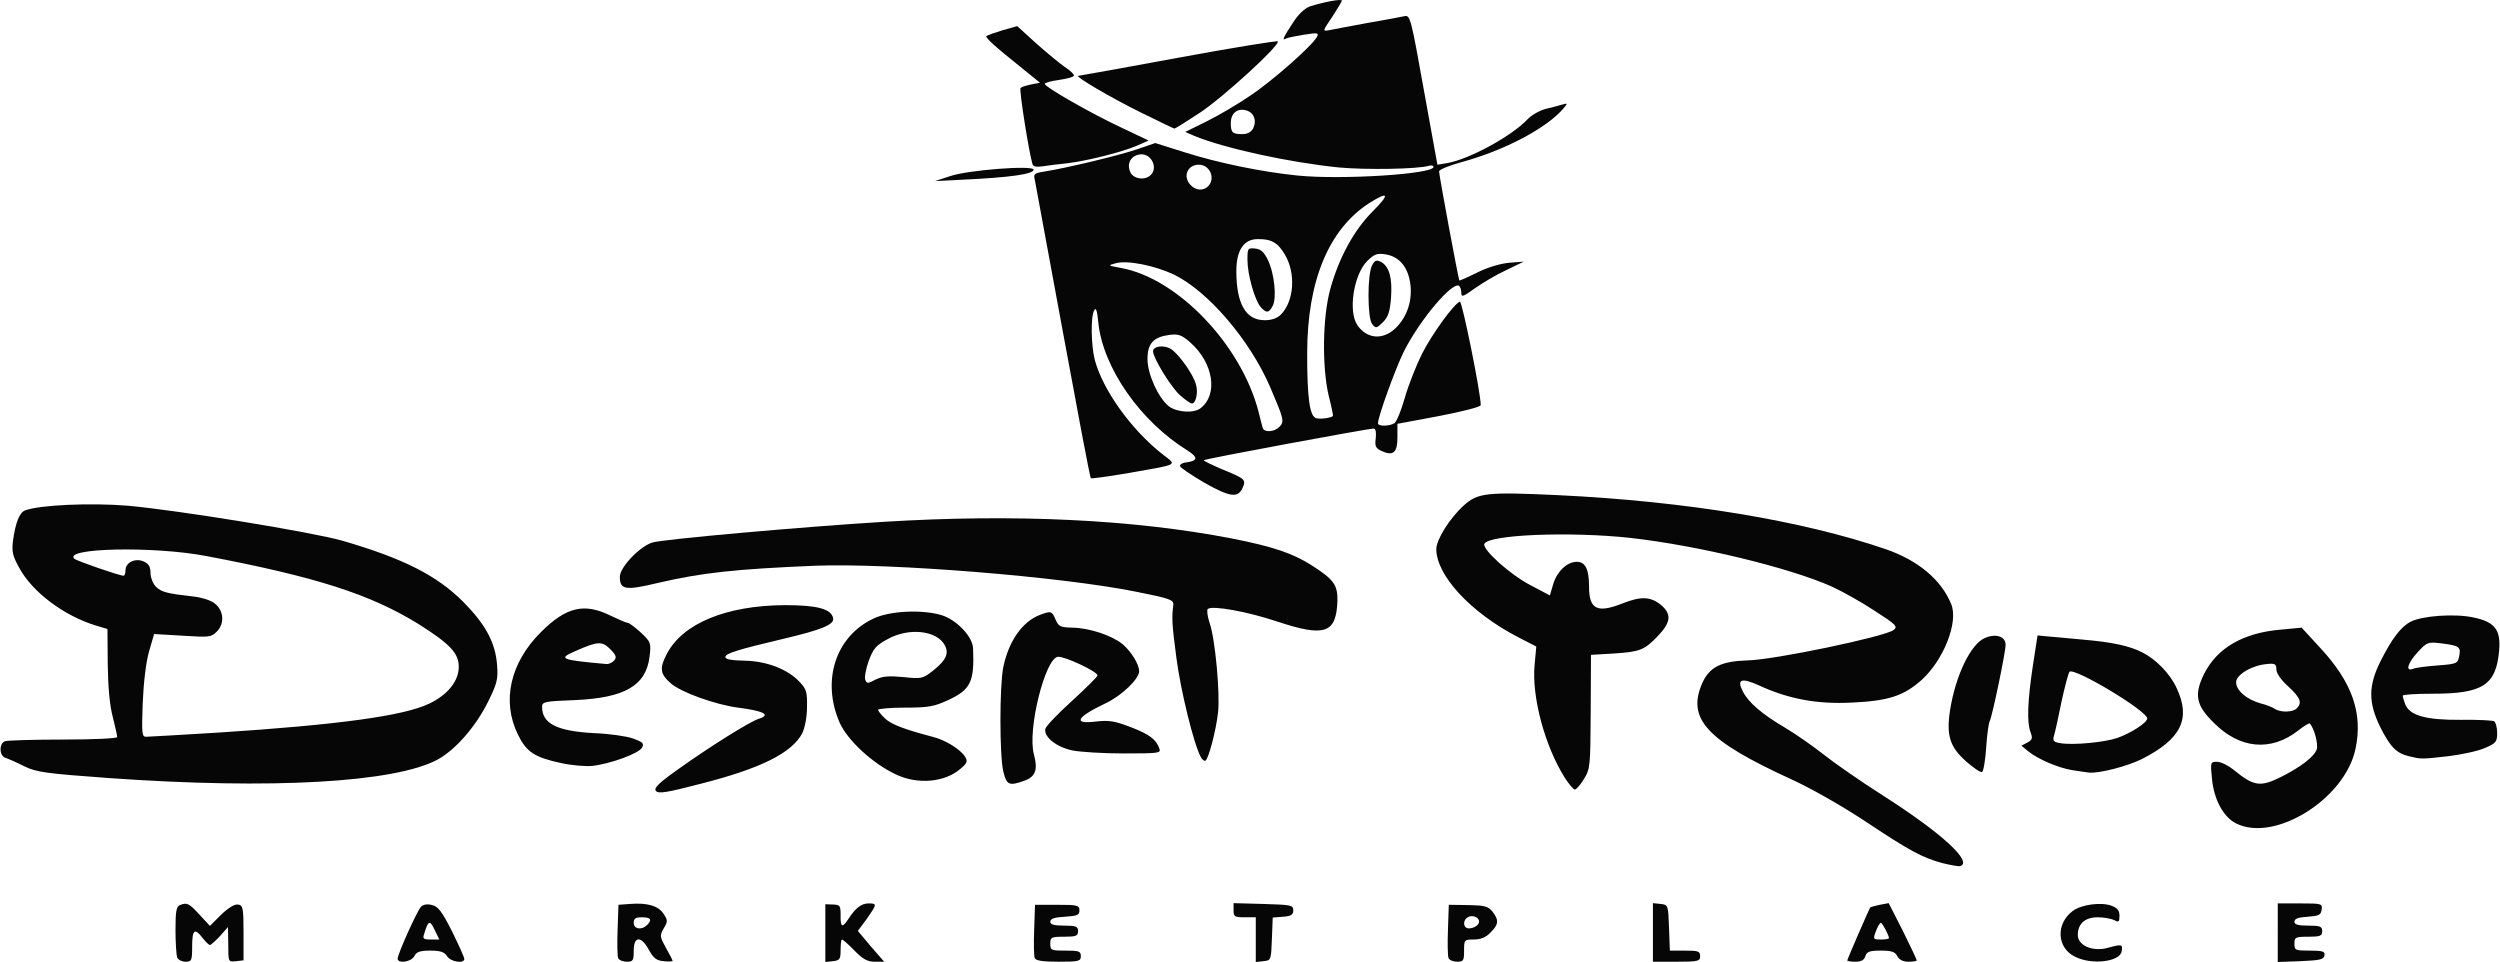 <svg xmlns="http://www.w3.org/2000/svg" width="2500" height="962" viewBox="0.01 0.696 899.811 346.403"><path fill="#060606" d="M63.6 345.4c-.3-.9-.6-5.301-.6-9.9 0-6.6.3-8.4 1.6-8.9 2.601-1 3.2-.699 7 3.4l3.8 4.1 4-4c2.6-2.5 4.9-3.9 6.1-3.7 1.8.3 2 1.1 2 10.199v9.9l-2.7.3c-2.8.3-2.8.3-2.8-6l-.101-6.3L79 337.8c-1.601 1.7-3.3 3.2-3.601 3.2-.3 0-1.5-1.1-2.6-2.5-2.9-3.8-3.8-3.1-3.8 3 0 5.1-.2 5.5-2.4 5.5-1.299 0-2.699-.7-2.999-1.6zM143 345.9c0-1.7 7-17.2 8.399-18.7.801-.8 2.301-1.101 4-.601 2.2.5 3.601 2.4 7.2 9.5 2.4 4.9 4.4 9.301 4.4 9.9 0 1.8-4.9 1.1-6.2-1-1-1.5-2.4-2-6-2-3.7 0-5 .4-5.8 2C147.9 347.1 143 347.8 143 345.9zm13.3-10.4c-1.7-3.6-2.3-3.4-3.7 1.3-.7 1.9-.399 2.2 2.3 2.2h3.1l-1.7-3.5zM222.4 345.7c-.3-.8-.399-5.4-.199-10.3l.3-8.9 4-.3c6.3-.5 10.3.6 12.2 3.5 1.6 2.3 1.6 2.8.1 5.3-1.5 2.6-1.4 3 .8 7 1.3 2.3 2.4 4.4 2.4 4.7 0 .2-1.5.3-3.2.1-2.6-.2-3.7-1.1-5.3-4-2.8-5.2-5.5-5.1-5.5.2 0 3.6-.2 4-2.5 4-1.401 0-2.801-.6-3.101-1.3zm10.4-11.9c1.9-1.899 1.4-2.8-1.8-2.8-2.3 0-3 .4-3 2 0 2.3 2.9 2.7 4.8.8zM297 336.7v-10.4l2.8.101c2.5.1 2.7.399 2.7 3.899-.101 4.3.6 4.7 2.8 1.3 2.6-4 4.7-5.6 7.3-5.6 3.1 0 3 .3-.7 5.6l-3.2 4.301 4.7 5.6 4.8 5.5h-3.4c-2.601 0-4.3-.9-7.3-4-2.101-2.2-4.2-4-4.5-4-.301 0-.5 1.7-.5 3.7 0 3.399-.301 3.8-2.7 4.1l-2.8.3V336.7zM372.4 345.7c-.3-.8-.399-5.4-.2-10.3l.301-8.9h8c7.3 0 8 .2 8 2 0 1.7-.801 2-5.2 2.3-3.8.2-5.3.7-5.3 1.8 0 1 1.3 1.4 5 1.4 4.3 0 5 .3 5 2s-.7 2-5 2c-4.7 0-5 .2-5 2.5 0 2.4.3 2.5 5.5 2.5 4.8 0 5.5.2 5.5 2s-.7 2-8 2c-5.802 0-8.201-.4-8.601-1.3zM452 339.1V331h-4c-3.601 0-4-.2-4-2.5v-2.6l10.8.3c9.899.3 10.7.399 10.7 2.3 0 1.6-.801 2.1-3.7 2.3l-3.7.3-.3 7.7c-.3 7.601-.3 7.7-3 8l-2.8.3v-8zM521.4 345.7c-.3-.8-.399-5.4-.2-10.3l.301-8.9 6.899.1c5.9.101 7.2.4 8.8 2.301 2.4 3.1 2.301 4.699-.699 7.6-1.601 1.7-3.5 2.5-6 2.5-3.4 0-3.5.1-3.5 4 0 3.6-.2 4-2.5 4-1.401-.001-2.802-.601-3.101-1.301zm10.4-11.9c1.6-1.6-.3-3.7-2.8-3.1-2.5.7-2.7 4.3-.2 4.3 1 0 2.3-.5 3-1.2zM595 336.4v-10.5l2.8.3c2.7.3 2.7.399 3 8.6l.3 8.2h5.4c4.8 0 5.5.2 5.5 2s-.7 2-8.5 2H595v-10.6zM665 346.5c0-.4 8-18.9 8.3-19.1.1-.101 1.6-.5 3.399-.9l3.2-.6 5.101 10c2.699 5.5 5 10.3 5 10.6s-1.301.5-3 .5c-1.9 0-3.301-.7-4-2-.801-1.6-2.101-2-6-2-4 0-5 .4-5.5 2-.4 1.4-1.5 2-3.601 2-1.599 0-2.899-.2-2.899-.5zm15-8c0-1-2.4-5.5-2.9-5.5-.4 0-1.2 1.4-1.8 3-1.101 2.9-1 3 1.8 3 1.599 0 2.9-.2 2.9-.5zM747 345.2c-6.601-3.2-7-11.9-.801-16.5 3.101-2.3 10.301-3.3 14.101-1.8 2 .8 2.7 1.699 2.7 3.6 0 2.2-.301 2.4-1.9 1.5-1.1-.5-3.7-1-5.9-1-4.6 0-7.199 2.3-7.199 6.4 0 3.8 5.399 6.1 10.8 4.6 5.1-1.4 5.399-1.3 5 1.2-.501 3.8-10.701 5.1-16.801 2zM820 336.5V326h8.1c7.8 0 8 .1 7.7 2.3-.3 1.9-1 2.2-5 2.5-3.4.2-4.8.7-4.8 1.8 0 1 1.3 1.4 5 1.4 4.3 0 5 .3 5 2s-.7 2-5 2c-4.7 0-5 .2-5 2.5 0 2.4.3 2.5 5.6 2.5 4.7 0 5.5.3 5.2 1.8-.3 1.4-1.601 1.7-8.601 2l-8.199.3v-10.6zM699.3 311.5c-7.4-2-11.8-4.4-28.2-15.3-8-5.3-19.8-12-26.5-15-30.3-13.899-37.5-21.7-31.8-34.601 2.6-5.699 6.7-7.8 16.2-8.1 9.8-.2 49.199-8.5 52.6-10.9 1.7-1.3 1.1-1.899-6.8-7-4.7-3.1-11.7-7-15.4-8.699-15.3-6.801-47.8-14.7-72.399-17.5-21.9-2.4-51.601-1.2-52.7 2.199-.7 2 9.3 11 16.399 14.7l7.2 3.8 1.2-4.1c1.4-4.6 5-8 8.5-8 3.1 0 4.4 2.7 4.4 8.9 0 8.199 2.899 9.699 12 6.1 6.8-2.7 10.199-2.5 14 .6 3.8 3.301 3.5 6.2-1.301 11.2-4.699 4.9-6.3 5.601-15.6 6.2l-8.4.5-.1 20.5c-.1 19.7-.2 20.7-2.5 24.301-1.2 2-2.7 3.699-3.2 3.699s-2.1-1.9-3.6-4.199c-7.2-11.4-12-29.201-10.9-40.701l.601-6.6-6.601-3.4C529.4 221.3 517 207.9 517 198.4c0-3.4 4.899-11.2 9.899-15.7 5.101-4.601 8.3-4.9 34.101-3.7 45.8 2.2 87.6 9.1 117.699 19.4 11.7 4 20.101 11 23.7 19.8 2.7 6.5-2.7 20.1-10.6 27.3-6.5 5.8-12 7.6-25.4 8.2-12.3.6-22.6-1.3-33.2-6.2-6.399-2.9-8.1-2.2-5.8 2.2 2 4 7.101 8.3 15.3 13.101 3.7 2.199 10 6.6 13.801 9.6 3.899 3.1 13.399 9.699 21.1 14.6 21.5 13.7 33 24.3 27.9 25.6-.5.099-3.4-.401-6.2-1.101zM805 297.2c-4.601-2.3-8-8.601-8.7-16.2-.601-5.8-.5-6 1.8-6 1.4 0 4 1.301 5.9 2.801 7.399 6.1 9.699 6.399 17.3 2.6 6.899-3.5 11.7-7.1 12.7-9.801.699-1.799-.9-7.799-2.5-9.399-.2-.2-2.101.899-4.2 2.601-9.8 7.6-21 6.6-30.4-2.9-6.3-6.2-7.1-10-3.5-17.4 4.7-9.5 14.2-15 27.9-16.1l7.3-.7 6.7 7.3c11.5 12.4 15.399 23.5 12.7 36.301-3.7 17.998-29.1 33.897-43 26.897zm21.8-41.4c2.1-2.1 1.3-3.899-3-7.899-2.601-2.301-4.3-4.801-4.3-6.101 0-2-.5-2.3-3.301-2-5.399.4-11.199 3.8-11.199 6.6 0 2.899 3.8 6.199 8.899 7.6 2 .5 4.3 1.4 5.101 2 2.1 1.301 6.4 1.2 7.8-.2zM236 285.5c-.9-1 1-2.9 8.7-8.3 10.5-7.5 25.3-16.8 28.399-17.7 4.4-1.4 1.8-2.8-7.6-4-8.2-1.1-20.4-5.5-24.101-8.7-3.899-3.399-4.199-5.399-1.5-10.6 5.7-11 21.4-17.5 42.601-17.601 11.7 0 16.699 1.4 17.3 4.7.5 2.3-4.2 4.2-17.8 7.4-16.9 4-21 5.3-21 6.6 0 .8 2.2 1.2 6.8 1.3 7.9.101 15.5 3 19.8 7.5 2.601 2.7 2.9 3.7 2.8 9.2 0 3.7-.8 7.501-1.699 9.4-3.7 7.101-14.9 12.7-36.5 18.2-12.3 3.201-15.3 3.701-16.2 2.601zM39.5 280.9c-23.3-1.7-26.5-2.1-31-4.301-2.7-1.399-5.8-2.699-6.7-3-2.3-.699-2.4-5.199-.2-6 .9-.299 10.3-.6 21-.6 11.101 0 19.4-.4 19.4-.9s-.7-3.799-1.601-7.299c-1.099-4.1-1.699-10.8-1.799-19l-.1-12.6-4-1.2c-11.6-3.5-23.1-12.1-27.8-20.9-2.4-4.3-2.7-5.8-2.2-9.8.899-6.399 2.3-10 4.3-10.8 5.2-2 23.8-2.8 37-1.7 18 1.601 66.4 9.5 77.3 12.601 22 6.399 34 12.5 43.5 22 8.101 8.199 11.601 14.699 12.2 22.8.4 5 0 6.6-3.2 13.1-4.5 9.101-11.8 17.4-18.2 20.9C142 282.5 97.6 285 39.5 280.9zm38.8-16.4c43.2-2.8 67-6 76.2-10.5 6.6-3.2 10.5-8.1 10.5-13.2 0-4.899-3.101-8.2-14.5-15.399-17.3-10.7-36.9-17-76.5-24.5-18.9-3.601-51.7-2.9-47.4 1 .9.8 16.2 6.1 17.7 6.1.4 0 .7-.9.7-2 0-2.8 3.6-4.5 6.6-3.1 1.8.8 2.4 1.899 2.4 4.1 0 1.6.899 3.9 1.899 4.9 2 2 3.9 2.5 13.601 3.6 2.8.3 6.1 1.3 7.5 2.4 3.399 2.5 3.8 7.3.899 10.199-2.099 2.1-2.699 2.1-12.399 1.5l-10.2-.6-1.8 6.2c-1.101 3.7-2 11.3-2.3 18.6-.4 11.001-.3 12.2 1.2 12.2 1 0 12.6-.699 25.9-1.5zM361.1 278.6c-1.4-5.799-1.4-31 0-37.8 2-9.399 6.9-16.3 13.2-18.7 4-1.5 4.3-1.399 5.6 1.7 1.101 2.5 1.7 2.8 6 2.9 6.2.1 14.3 2.8 18.2 6 3.1 2.7 5.9 7.2 5.9 9.7 0 2.8-6.4 8.899-12.2 11.6-10.5 5-11.8 7.6-3.3 6.5 4.699-.5 6.699-.199 12.399 2 6.8 2.6 9.2 4.4 10.4 7.801.6 1.6-.4 1.699-12.8 1.699-7.4 0-15.7-.5-18.601-1.1-5.7-1.2-10.2-4.801-9.7-7.7.2-1 4.5-5.5 9.601-10.101 5-4.6 9.2-8.699 9.2-9.199 0-1.4-12-7-14.301-6.7-4.6.7-11 26.399-8.6 35.101 1.5 5.5.6 8.1-3.4 9.5-5.499 2-6.398 1.599-7.598-3.201zM322.5 279.6c-8.4-3.899-17.4-12.199-20.301-18.6-6.699-15.2-1.5-31.2 12.2-37.6 5.7-2.7 17-3.301 24.101-1.301 5.5 1.5 11.5 7.7 11.699 12 .5 12.101-.8 14.9-9 18.7-5 2.3-7 2.7-15.5 2.7-5.3 0-9.699.4-9.699.801 0 .399 1.1 1.799 2.5 3.1 2.3 2.199 7.199 4 17.1 6.6 4.6 1.1 10.2 4.6 11.8 7.301.9 1.5.601 2.299-1.7 4.199-5.6 4.9-15.4 5.801-23.2 2.1zm2.6-35.1c6.6.7 7 .6 10.8-2.4 4.601-3.699 5.7-6.1 4.101-9.1-2.9-5.3-12.9-6.4-20.5-2.2-4.301 2.3-5.2 3.4-6.9 7.9-1 2.899-1.6 6-1.2 6.8.5 1.4.9 1.4 3.7-.1 2.499-1.2 4.598-1.4 9.999-.9z"/><path fill="#060606" d="M707.699 274.801c-5.8-5.201-7.1-9.301-5.699-18.4 2-12.601 7.5-23.9 12.6-26 4-1.7 7.4-.5 7.4 2.5 0 2.699-4.9 26.1-5.7 27.4-.4.699-1 5-1.3 9.6-.301 4.699-1 8.6-1.5 8.8-.6.199-3.2-1.601-5.801-3.9zM745.9 278c-5.2-.9-12.2-3.9-15.8-6.8l-2.4-2 2.101-1.101c1.8-1 2-1.5 1.2-3.699-1.4-3.6-1.101-11.2.8-23.9l1.7-11 3 .3c1.699.101 7.6.7 13.199 1.2 10.7.9 17 2.3 21.5 4.6 5.101 2.601 10.101 7.801 12.4 12.9 5.2 11.1 1.6 18.301-12.5 25.5-5.2 2.6-15.2 5.2-19 4.9-.901-.099-3.7-.5-6.2-.9zm16.4-11.6c5-1.801 10.7-5.5 10.7-7 0-2.7-26.301-18.5-28-16.801-.4.5-1.7 5.4-2.9 10.9-1.1 5.5-2.3 11-2.7 12.2-.5 1.8-.1 2.2 2.3 2.601 4.6.8 15.999-.3 20.6-1.9zM202 275.5c-9.8-2.1-12.601-4-15.7-10.3-5.9-12-2.8-25.8 8.2-36.8 9.2-9.2 15.7-10.7 25.2-6 2.899 1.399 5.699 2.6 6.199 2.6s2.601 1.6 4.7 3.5c3.601 3.4 3.7 3.7 3.101 8.7-1.301 10.399-8.9 14.8-26.9 15.6-10.8.4-11.8.601-11.8 2.4 0 6.101 5.399 8.8 18.899 9.5 5.301.2 11.5 1.101 13.801 1.899 3.6 1.301 4.1 1.801 3.3 3.301-1.101 2.1-11.5 5.9-18 6.6-2.5.2-7.4-.199-11-1zm19-37c.899-1.1.7-1.9-1.5-4.1-2.9-2.9-4.5-2.801-12.4.699-6.5 2.801-5.6 3.2 11 4.7.9.101 2.2-.499 2.9-1.299zM432.199 273.301c-2.6-4.801-7.3-24.201-8.8-35.801-1.6-12.3-1.7-14.2-1.1-19 .2-1.8-1.2-2.3-13.2-4.7-27.2-5.5-88.6-10.399-115.6-9.399-28.8 1.199-40.9 2.5-56.8 6.199C225 213.4 223 213.1 223 208.4c0-3.5 7.399-11.2 11.899-12.4s53.801-5.6 83.101-7.4c47.1-2.899 89.699-.899 125.399 6 14.7 2.9 22 5.301 29.101 9.9 7.6 4.9 9 6.9 8.899 12.5-.399 11.8-4.5 13.2-21.7 7.5-10.699-3.6-23.5-5.9-25-4.5-.399.4-.1 2.7.7 5.1 2 5.7 3.8 25.601 3 32.201-.7 6.399-3.399 16.6-4.5 17.299-.399.201-1.2-.299-1.7-1.299zM867.199 273c-4.5-1.1-6.699-3.3-10.399-10.699-4.2-8.701-4.2-14.601.1-23.301 4.101-8.2 7.4-12.6 10.9-14.4 4.2-2.199 15.899-3 22.5-1.6 7.899 1.6 10.1 4.5 9.399 12.1-1.1 12.301-5.899 15.4-23.899 15.4-6 0-10.8.3-10.8.7 0 .399.399 1.8.899 3.1 1.601 4.101 7.601 5.7 20 5.601 6-.1 11.4.199 12 .5.601.4 1.101 2.3 1.101 4.199 0 3.201-.4 3.701-4.301 5.4-2.399 1.1-8.399 2.4-13.3 3-9.899 1.1-9.599 1.1-14.2 0zm10.5-32.7c6.7-.5 7.101-.7 7.601-3.2.7-3.399.2-3.899-6.101-4.699-5.1-.601-5.3-.601-8.699 3-3.801 4.1-4.7 7.3-1.7 6.1.899-.401 4.899-.901 8.899-1.201zM433.1 174.3c-4.5-2.7-8.3-5.2-8.4-5.8-.1-.5.9-1.2 2.301-1.3 4.199-.6 4.3-1.8.399-4.3-16.899-10.4-30.399-29.7-32.1-46-.4-4.5-.9-5.7-1.5-4.4-1.3 2.2-1.101 12.5.2 17.7 2.899 10.9 13 25 24.199 33.9 5.5 4.3 6.801 3.6-12.399 7-7.101 1.2-13 2-13.2 1.8-.3-.2-4.8-24.1-10.1-52.9-5.301-28.9-9.9-53.5-10.101-54.7-.5-1.9-.1-2.3 3.3-2.8 8.2-1.3 26.9-5.8 33.4-8l6.7-2.3 10.8 3.4c12 3.8 27.6 7 40.4 8.3 15.899 1.6 49-.5 49-3.1 0-.5-.801-.7-1.7-.4-4 1.2-22.5 1.5-32.3.6-17.9-1.8-41.301-6.9-52.2-11.4l-3.2-1.4 7.5-3.7c4.1-2 11.1-6.1 15.5-9.1 8.1-5.3 22.6-18.1 24.4-21.4.8-1.5.399-1.6-4.7-.8-3.101.5-6 1.1-6.5 1.4-1.5.9-.8-.6 2.5-5.6 2-3.2 4.3-5.3 6.2-6 5-1.6 11.5-2.8 11.5-2.1 0 .3-1.601 3-3.5 5.9-3.4 5-3.5 5.2-1.301 4.8 1.301-.3 7.5-1.4 13.801-2.6 6.3-1.1 12.399-2.2 13.6-2.5 2-.4 2.3.8 6.9 26.5l4.899 27 3.602-.6c8-1.4 23.3-9.8 28.899-15.8 1.4-1.5 4.3-3.1 6.5-3.7 2.3-.5 5-1.3 6.101-1.6 1.8-.5 1.8-.4.5 1.2-6 7.2-21.2 15.3-37 19.6-4.4 1.2-8 2.7-8 3.3 0 1.4 7 39 7.3 39.3.1.1 3.1-1.2 6.5-2.9 3.8-1.9 8.3-3.2 11.5-3.5l5.2-.4-6.4 3.1c-3.5 1.6-8.5 4.6-11.2 6.5-4.3 3.1-4.899 3.3-4.899 1.6 0-1.1-.4-2.2-.801-2.5-2.5-1.5-14.1 12.2-19.899 23.7-3 6.1-9.3 23.4-9.3 25.8 0 1.2 4.1 1.1 5.899 0 .8-.5 2.5-4.7 3.8-9.3 1.301-4.5 4.101-11.6 6.101-15.6 3.5-7 11.6-18.2 13.7-18.9.8-.2 7.6 33.3 7.5 37.3 0 .6-6.7 2.3-15 3.9l-15 2.8v4.9c0 5.5-1.5 6.8-5.7 4.9-2.101-1-2.5-1.7-2.101-4.6.2-2.2 0-3.5-.8-3.5-1.8 0-60.7 10.9-61.1 11.4-.2.2 2.7 1.6 6.399 3.2 8.601 3.5 8.9 3.8 7.5 6.9-1.699 3.6-4.599 3.2-14.099-2.2zm27.4-19.9c1.899-1.9 1.6-2.8-3.4-14.5-7.4-17-22.3-34.3-34.5-40.3-7-3.3-16.9-5.3-21.1-4.1-2.9.8-2.801.8 2 1.7 20.399 3.7 43.3 27.7 49.5 51.8.6 2.5 1.3 5.1 1.5 5.8.6 1.7 4.1 1.5 6-.4zm19.3-3.9c.1-.1-.5-3.3-1.5-7.1-2.5-10.4-2.3-28.7.6-38.9 3.101-11.1 8.5-21 15.2-27.7 6.3-6.3 5.8-7.4-1.2-3-14.6 9.4-22.399 28-22.399 54.2 0 16.2.899 22.7 3.3 23.3 1.499.4 5.199-.1 5.999-.8zm-47.7-2.8c6.4-4.9 4.7-16.3-3.7-23.7-3.2-2.8-4.3-3.1-7.6-2.7-5.7.8-7.8 3.1-7.8 8.7 0 5.4 3.899 14 7.699 17 2.901 2.2 8.901 2.6 11.401.7zm70.4-29c4.1-4.1 6-10 5.1-16.1-.9-5.9-4-9.5-8.8-10.3-3.2-.5-4.101-.1-6.7 2.4-4.9 5-6.9 18.2-3.5 23.1 3.5 5.1 9.4 5.4 13.9.9zM461 114c4.8-4.8 5.5-14.8 1.5-21.6-2.601-4.4-4.9-5.7-10-5.6-4.9.1-7.5 4.1-7.5 11.5 0 11.8 3.399 17.7 10.199 17.7 2.5 0 4.5-.7 5.801-2zm-26.2-46.2c2.8-2.8.7-7.8-3.3-7.8-4.2 0-5.9 4.4-2.9 7.4 1.8 1.9 4.5 2.1 6.2.4zm-21.2-3.6c3.8-2.6.7-9-3.9-7.8-3 .7-4.3 3.7-2.699 6.6 1.099 2 4.499 2.6 6.599 1.2zM451 47c1.5-2.9.3-5.9-2.601-6.6C445.3 39.6 443 41.5 443 45c0 3.4.6 4 4.1 4 1.8 0 3.2-.7 3.9-2z"/><path fill="#060606" d="M424.699 143c-3.1-2.7-9.699-13.4-9.699-15.8 0-1.9 4-2.4 6.5-.8 2.899 1.9 8.199 9.4 9 12.9.8 2.8-.101 6.7-1.5 6.7-.5 0-2.4-1.3-4.301-3zM493.9 117.4c-1.7-2.1-1.8-17.9 0-21.2 1-1.8 1.5-2 3.2-1.2 3 1.7 4.1 5.8 3.6 12.9-.399 5-1 6.9-2.899 8.8-2.301 2.3-2.602 2.3-3.901.7zM453.8 111.3c-2.2-2.5-4.8-11.8-4.8-17 0-4.2.1-4.4 2.8-4.1 2 .2 3.2 1.3 4.5 4 2.399 4.8 3.3 13.8 1.8 16.6-1.401 2.7-2.3 2.7-4.3.5zM342 64.1c6.5-2.2 30-4 30-2.3 0 1.6-8.5 2.8-25.5 3.6l-10 .5 5.5-1.8zM371.6 59.8c-1.2-3.7-4.9-26.9-4.3-27.4.3-.4 2-.9 3.8-1.3l3.2-.6-6.4-5.2c-9.9-7.9-13.4-11.1-12.9-11.6.3-.3 2.899-1.2 5.8-2.1l5.3-1.5 6.7 6.1c3.7 3.3 8.399 7.2 10.399 8.6 2.101 1.3 3.5 2.8 3.301 3.2-.301.5-2.801 1.1-5.5 1.5-2.801.4-5 1-5 1.4 0 1.1 16.6 10.6 27.5 15.7l9.899 4.7-4.3 1.9c-5.7 2.4-18.2 5.5-25.1 6.3-3 .3-7 .8-8.801 1.1-2.098.3-3.398.1-3.598-.8zM410.4 41.1c-10.7-5.3-23.8-13-22.3-13.1.3 0 16.5-2.9 35.9-6.5 19.5-3.6 35.6-6.2 35.899-5.9 1.2 1.1-19.899 20.4-28.2 25.8-4.699 3.1-8.699 5.6-9 5.6-.199 0-5.799-2.7-12.299-5.9z"/></svg>